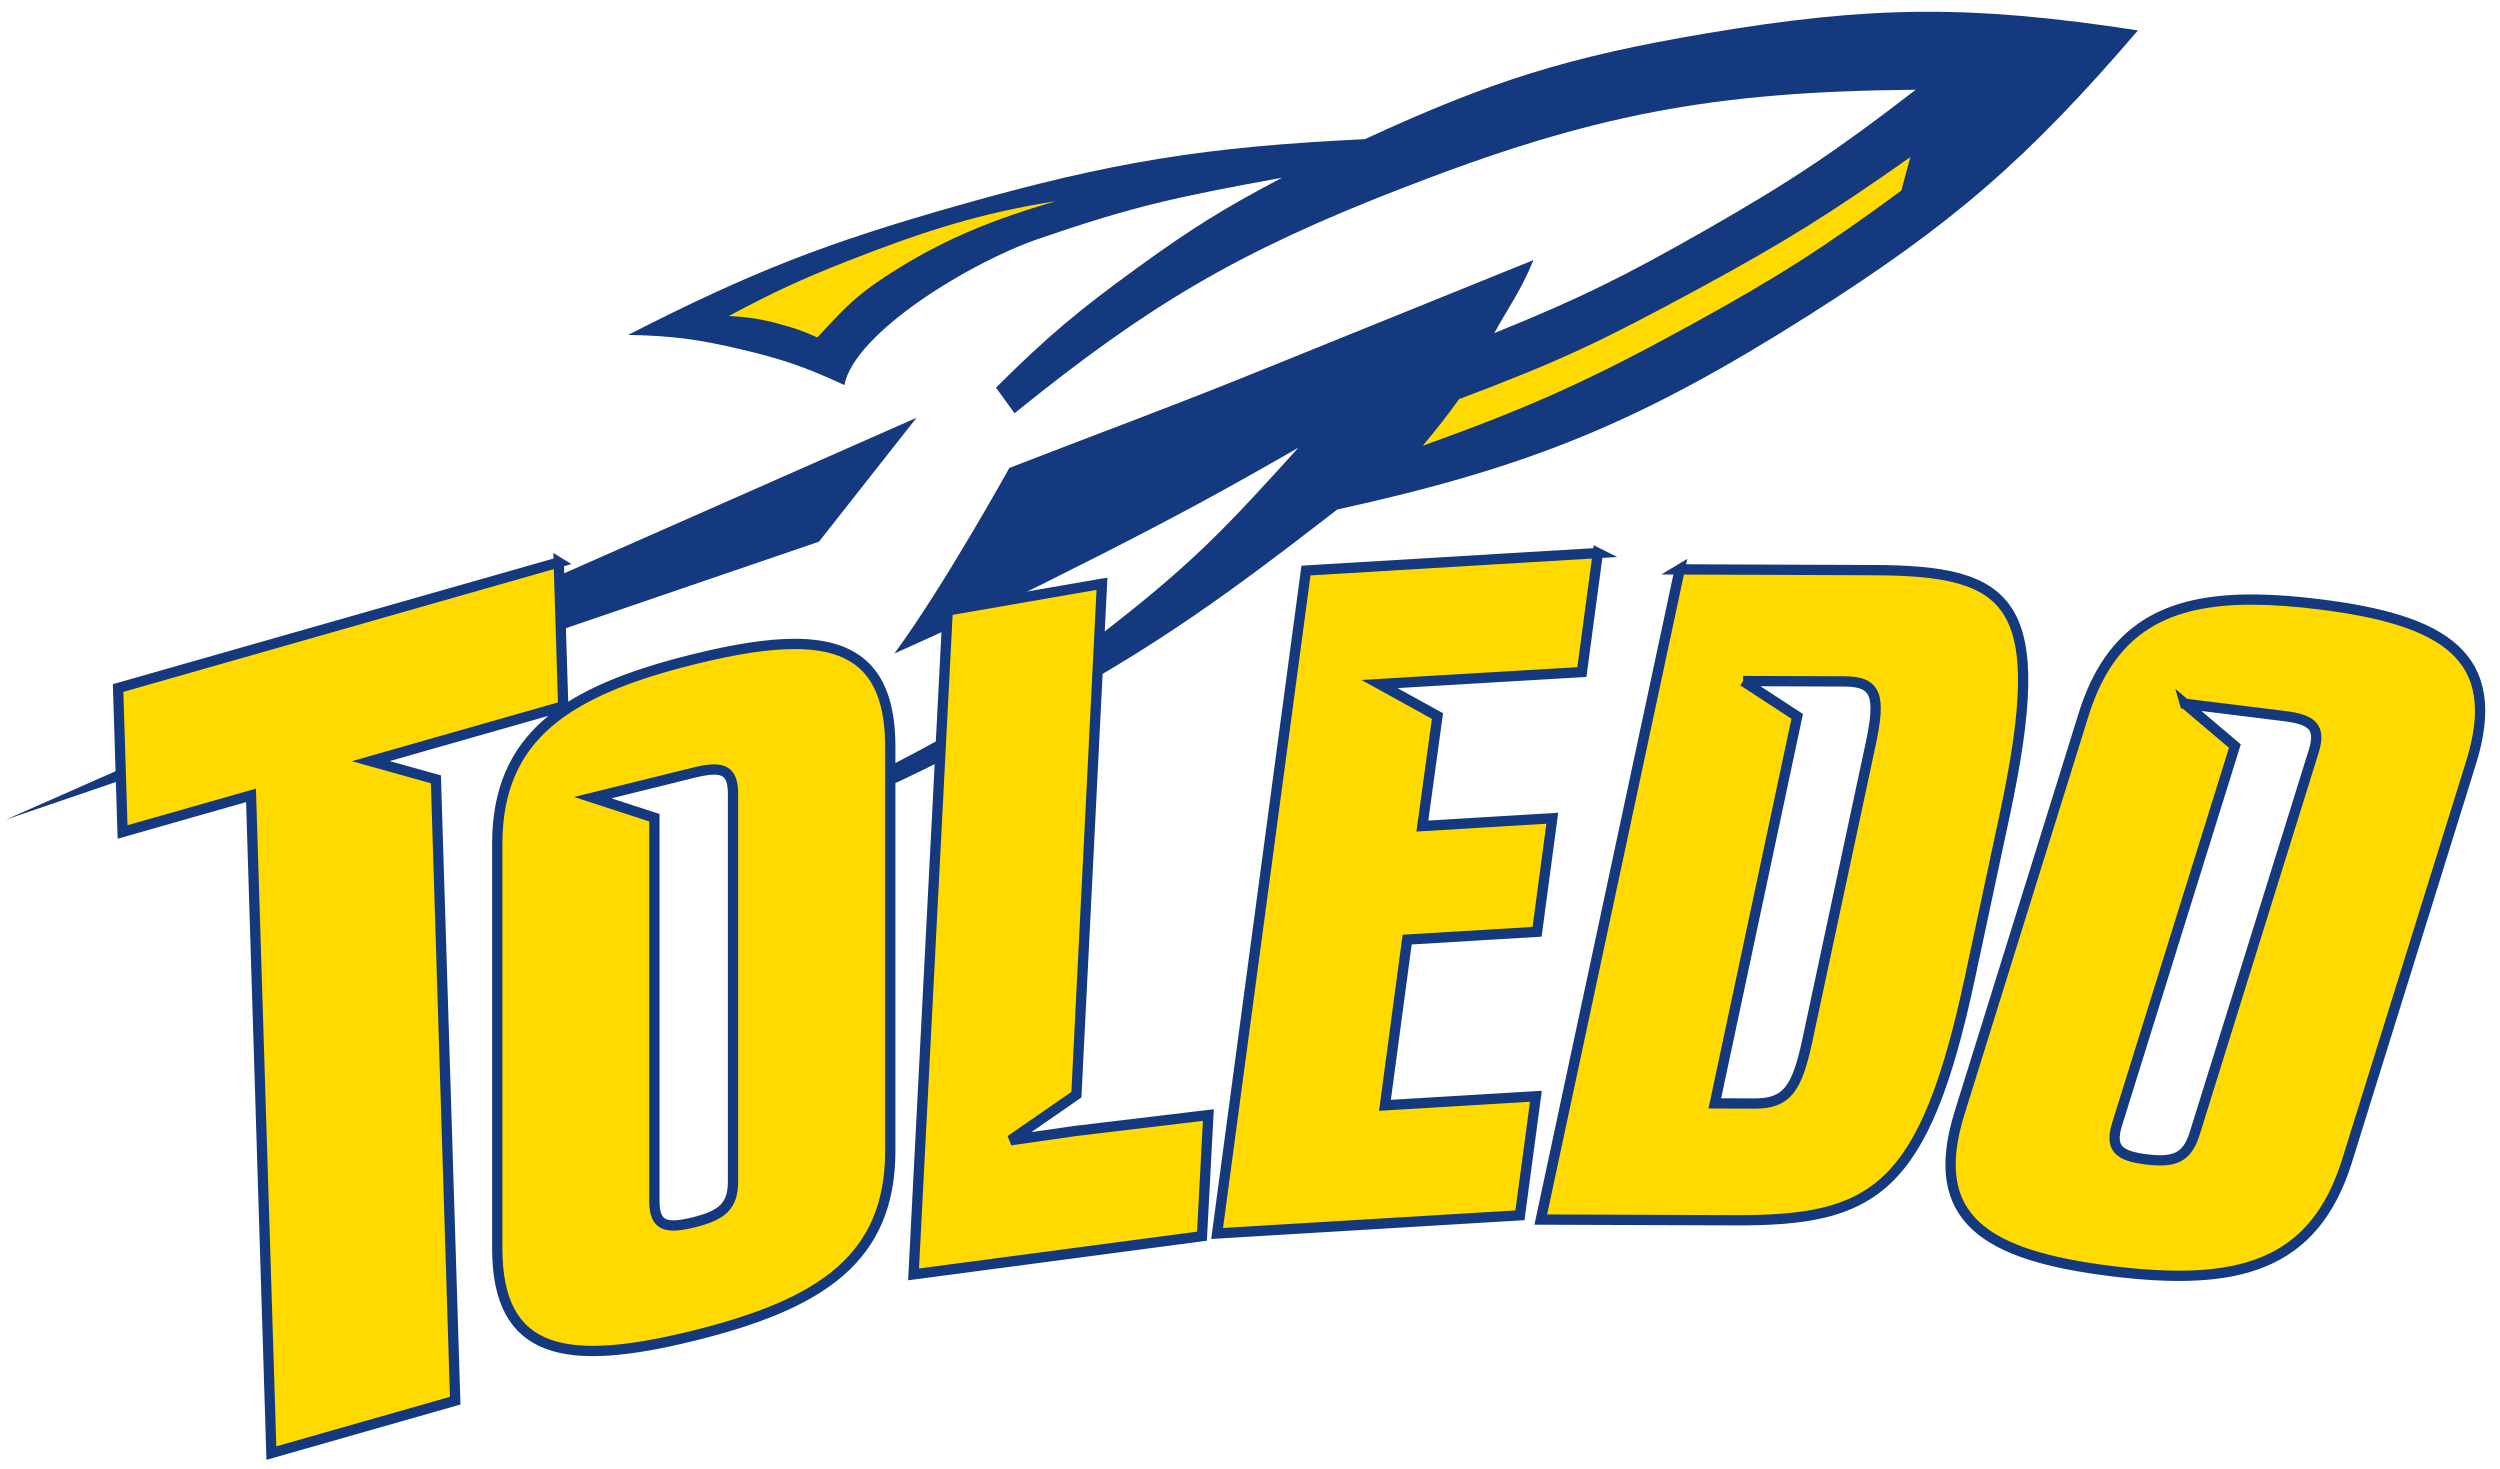 <?xml version="1.0" encoding="utf-8"?>
<svg xmlns="http://www.w3.org/2000/svg" xmlns:cc="http://creativecommons.org/ns#" xmlns:dc="http://purl.org/dc/elements/1.1/" xmlns:rdf="http://www.w3.org/1999/02/22-rdf-syntax-ns#" height="142.87" viewBox="0 0 243.206 142.869" width="243.21" version="1.1">
  <g transform="matrix(1.25 0 0 -1.25 -66.875 524)">
    <g transform="translate(.457 .685)">
      <path d="m188.38 11.748s-2.233 2.232-9.924 6.201c-7.691 3.97-16.373 9.924-16.373 9.924l-11.66 5.707-11.908 3.225-3.225 9.924s4.217-0.248 16.869-5.211c12.652-4.961 24.808-12.899 28.033-15.133 3.225-2.232 8.684-7.195 8.684-7.195l-0.496-7.441zm-85.529 7.611c-2.022 0.047-4.898 1.566-6.635 1.566-1.985 0-9.179 3.102-10.42 3.102-1.24 0-9.427 3.474-10.791 3.971-1.365 0.495-7.195 3.721-7.195 3.721s4.837 2.109 6.822 2.109 4.963 1.24 4.963 1.24l3.1-2.606 4.59-4.217s6.699-3.474 8.188-3.971c1.488-0.495 8.436-2.977 8.436-2.977s1.735-1.365-0.25-1.861c-0.248-0.062-0.518-0.085-0.807-0.078z" transform="matrix(.8 0 0 -.8 53.5 419.2)" fill="#FFDA00"/>
      <path d="m186.39 2.002c-6.461 0.043-12.917 0.74-20.998 2.106-13.36 2.257-20.881 4.608-33.184 10.285-15.66 0.755-24.595 2.199-39.678 6.482-12.894 3.663-20.053 6.465-31.992 12.561 4.343 0.09 6.819 0.424 11.045 1.422 4.01 0.946 6.245 1.726 9.986 3.455 0.986-5.053 12.095-11.883 18.9-14.225 9.194-3.163 13.396-4.071 23.678-5.941-5.73 3.013-8.852 4.971-14.092 8.773-5.686 4.124-8.761 6.69-13.734 11.648l1.803 2.492c13.215-10.691 21.846-15.736 37.691-21.891 18.5-7.188 30.132-9.409 49.979-9.582-7.548 5.827-12.045 8.861-20.326 13.586-7.856 4.48-12.288 6.708-20.676 10.092 1.255-2.281 2.672-4.259 3.814-7.107l-26.219 10.611c-9.605 3.888-15.109 5.863-24.768 9.611 0 0-6.435 11.618-11.18 18.049 7.832-3.502 12.198-5.606 19.846-9.492 7.69-3.908 11.972-6.233 19.453-10.525-6.907 7.622-10.184 11.202-19.166 18.121-8.53 6.569-15.661 10.34-23.854 14.523-3.821 2.174-3.93 3.404-3.93 3.404 6.152-2.571 10.888-4.84 17.002-8.025 14.67-7.641 21.596-12.619 33.736-22.012 18.884-4.151 29.503-8.539 45.838-18.879 13.968-8.841 21.289-15.184 32.053-27.73-8.101-1.246-14.568-1.855-21.029-1.812zm-1.119 14.137-0.877 3.264c-7.574 5.569-12.078 8.444-20.316 12.971-9.84 5.406-15.669 8.059-26.24 11.842 1.44-1.722 2.513-3.086 3.523-4.527 10.039-3.78 13.958-5.684 23.393-10.789 8.287-4.484 12.815-7.33 20.518-12.76zm-83.16 4.291c-5.94 1.741-10.477 3.56-15.221 6.49-4.136 2.554-5.175 3.784-7.947 6.766-1.407-0.634-2.237-0.928-3.728-1.324-1.864-0.496-2.958-0.654-4.885-0.768 4.391-2.329 6.942-3.531 11.568-5.348 7.635-2.998 12.969-4.656 20.213-5.816zm-13.524 21.07-88.586 39.092 79.1-27.039 9.486-12.053z" transform="matrix(.8 0 0 -.8 53.5 419.2)" fill="#15397F"/>
      <path d="m154.87 54.658-28.393 1.703-8.645 64.492 29.461-1.768 1.553-11.58-14.686 0.881 2.16-16.123 12.641-0.758 1.478-11.047-12.639 0.76 1.469-10.705-5.635-3.109 6.102-0.367 13.582-0.799 1.551-11.58zm-101.08 0.906-42.873 12.227 0.434 14.004 12.496-3.562 1.982 63.984 17.883-5.1l-1.878-60.446-6.334-1.768 6.225-1.775 12.494-3.563-0.434-14.004zm109.05 0.684-13.52 63.252l18.871 0.068c13.541 0.05 18.437-2.815 22.881-23.607l3.379-15.812c4.444-20.793 0.799-23.78-12.742-23.83l-18.871-0.07zm-56.21 1.397-15.007 2.605l-3.322 64.584 28.057-3.717 0.623-11.783-13.023 1.559-6.223 0.895 6.408-4.432 2.49-49.711zm112.05 1.539c-8.487-0.045-13.934 2.78-16.553 11.186l-12.066 38.75c-3.221 10.344 2.595 13.888 14.781 15.396 12.186 1.508 19.695-0.385 22.916-10.73l12.066-38.748c3.221-10.345-2.595-13.888-14.781-15.396-2.285-0.283-4.405-0.447-6.363-0.457zm-141.85 4.314c-2.733-0.014-6.05 0.538-9.912 1.494-12.36 3.061-19.117 7.491-19.117 17.982v39.303c0 10.494 6.757 11.576 19.117 8.516 12.36-3.061 19.119-7.49 19.119-17.982v-39.303c0-7.214-3.194-9.979-9.207-10.01zm92.176 3.615 6.033 0.021 3.83 0.014c3.145 0.013 3.544 1.413 2.535 6.131l-6.16 28.83c-1.009 4.718-2.005 6.113-5.15 6.102l-3.844-0.016 8.016-37.65-5.26-3.432zm42.979 2.207 9.68 1.199c2.719 0.336 3.581 1.072 2.844 3.439l-11.576 37.172c-0.738 2.366-1.978 2.85-4.697 2.514-2.717-0.336-3.579-1.08-2.842-3.447l11.45-36.762-4.86-4.118zm-143.31 6.403c1.463-0.077 2.062 0.571 2.062 2.371v37.703c0 2.401-1.068 3.288-3.824 3.971s-3.822 0.322-3.822-2.078v-37.283l-5.994-1.951 9.816-2.43c0.689-0.171 1.274-0.277 1.762-0.303z" transform="matrix(.8 0 0 -.8 53.5 419.2)" stroke="#15397F" fill="#FFDA00"/>
    </g>
  </g>
</svg>